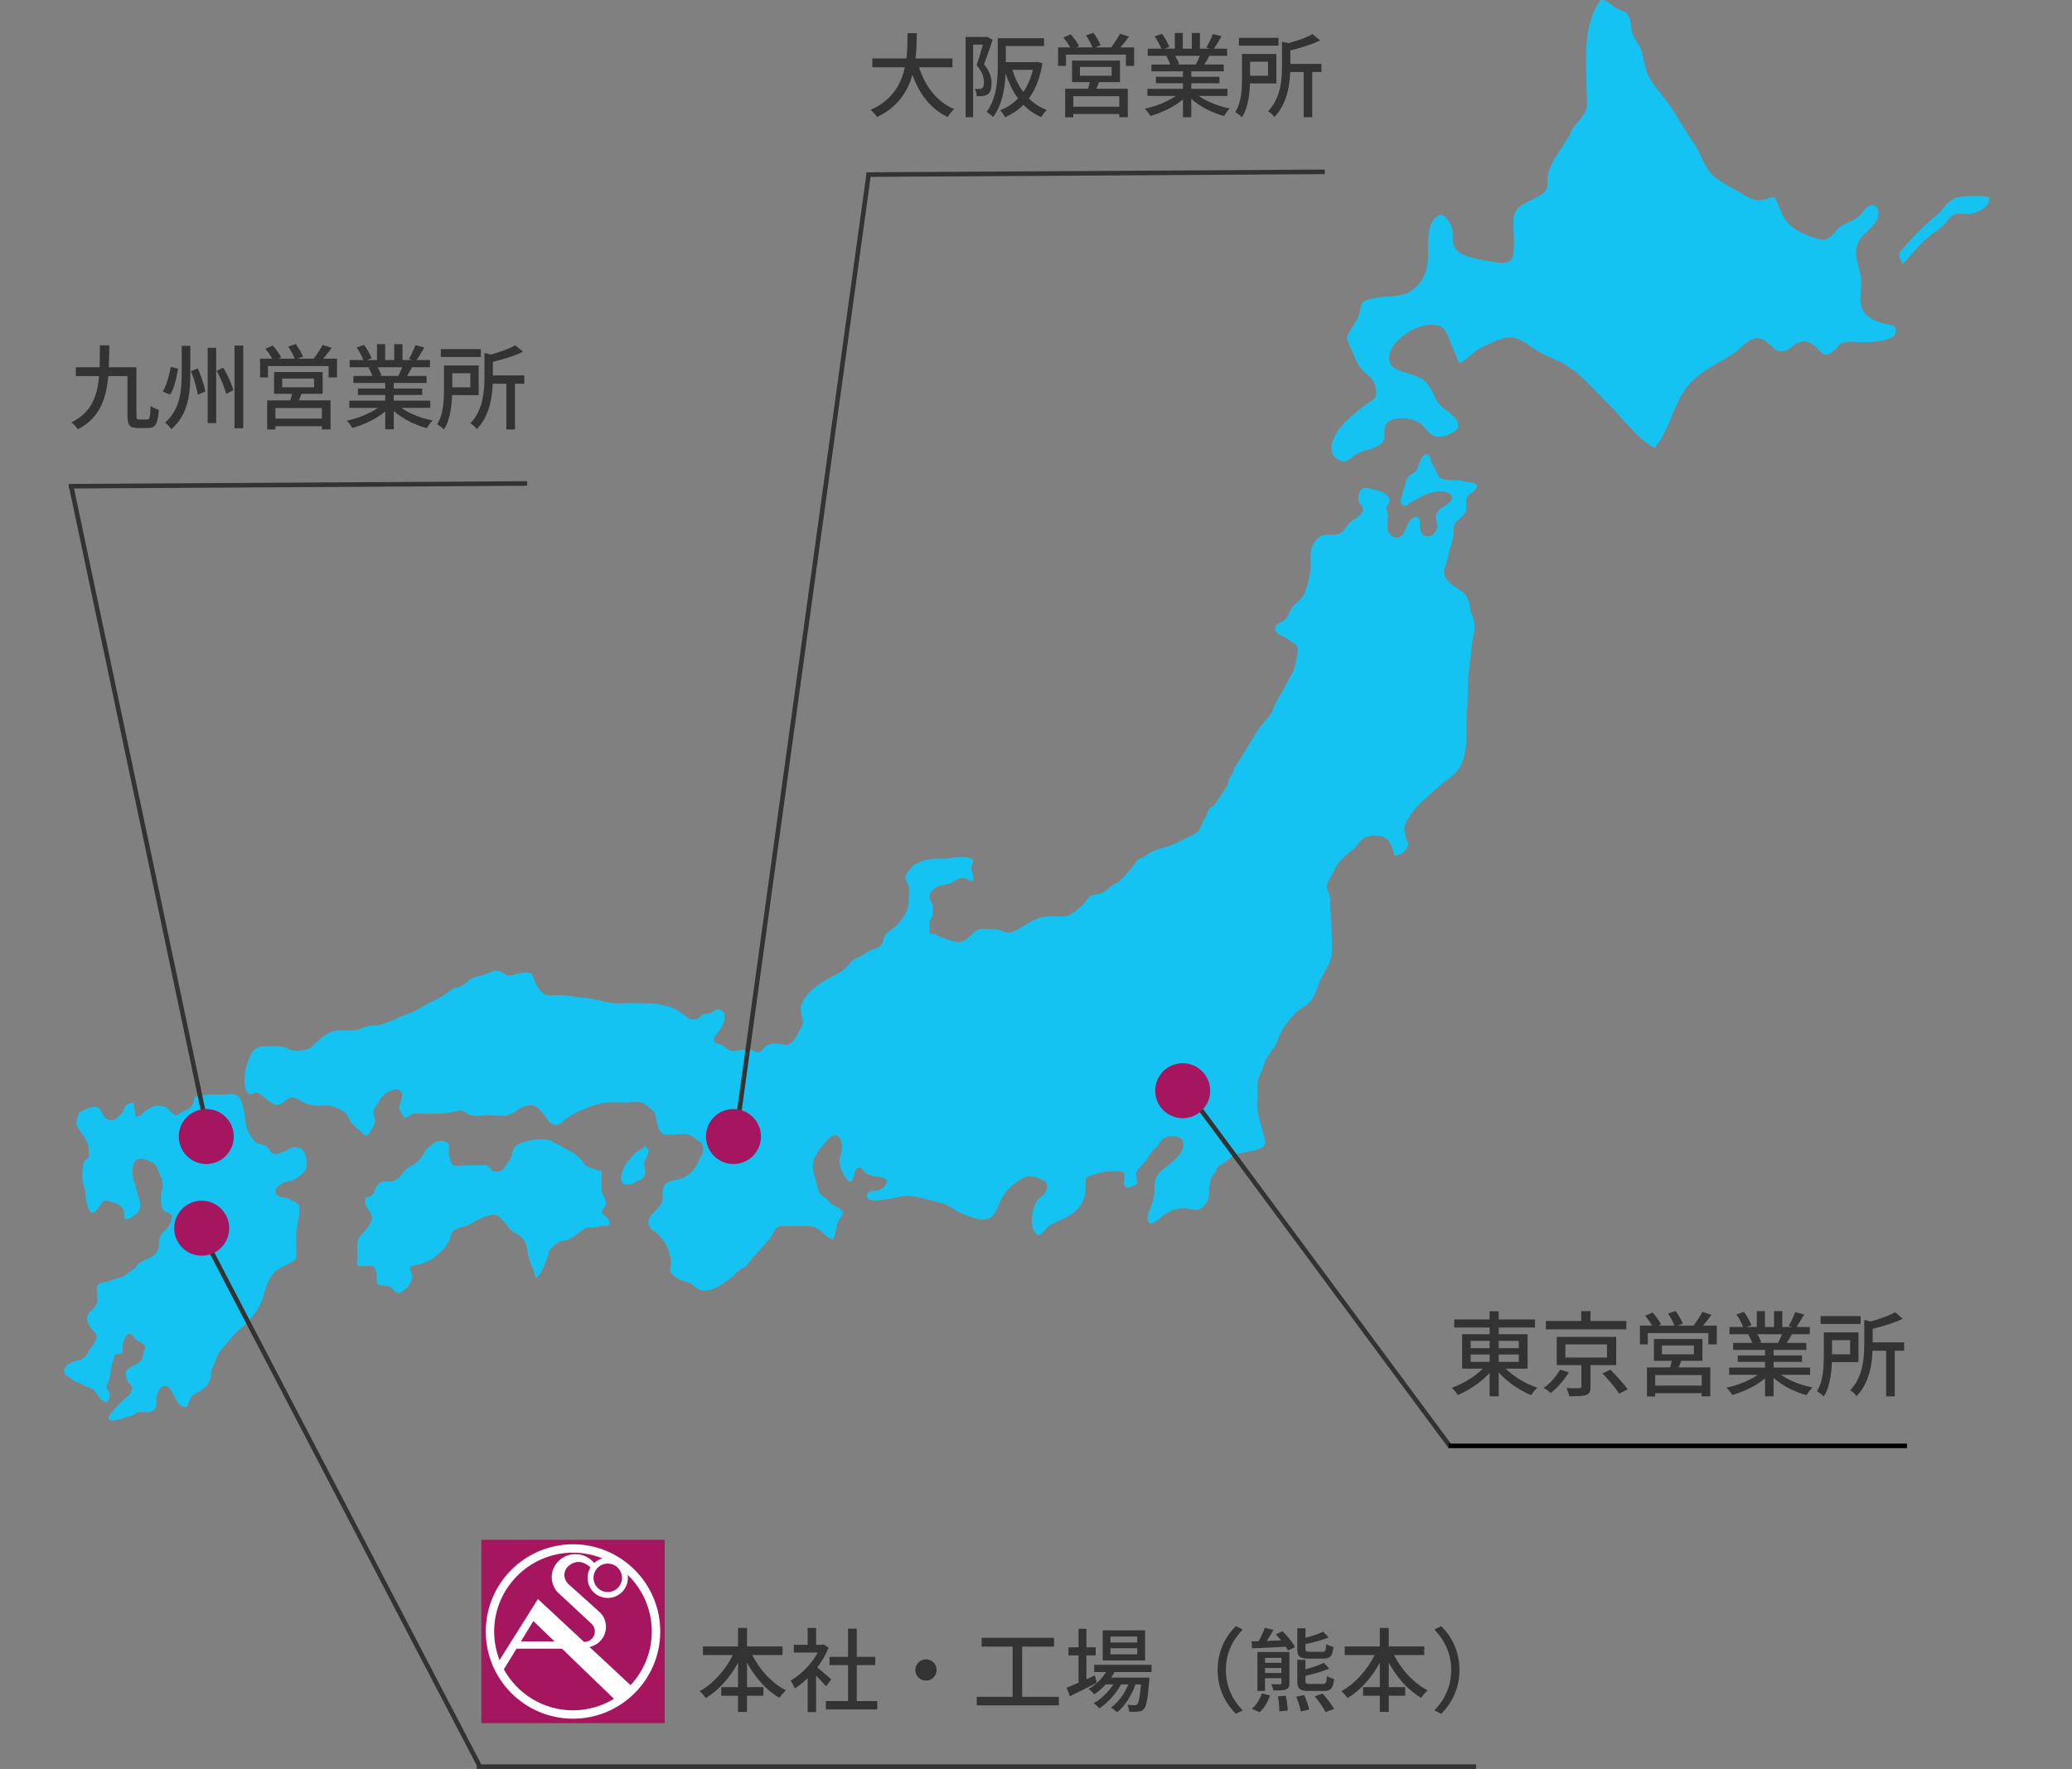 <svg width="452" height="386" viewBox="0 0 452 386" fill="none" xmlns="http://www.w3.org/2000/svg">
<rect x="0" y="0" width="452" height="386" fill="#808080" stroke="none"/>
<g clip-path="url(#clip0_8372_7248)">
<path d="M318.109 93.325C317.082 94.535 315.045 95.575 313.41 95.279C311.6 94.947 311.06 93.309 309.69 92.326C307.933 91.059 303.123 90.546 302.255 92.897C301.456 95.052 302.911 95.607 300.858 97.107C299.519 98.084 297.651 98.185 296.206 98.903C294.582 99.711 293.947 101.386 291.984 100.345C289.93 99.257 290.227 96.927 291.174 95.147C292.756 92.173 295.868 89.86 298.53 87.884C300.001 86.79 300.487 86.954 300.159 84.973C299.741 82.433 298.477 82.084 297.032 80.557C295.91 79.369 295.434 77.525 294.714 76.046C293.746 74.055 293.444 73.907 294.672 71.857C295.444 70.568 296.302 69.607 296.609 68.128C297.111 65.698 297.006 65.698 299.604 65.096C302.144 64.509 305.716 64.985 307.806 63.521C311.002 61.282 311.574 58.234 311.547 54.668C311.531 52.423 311.33 49.222 313.166 47.5C314.463 46.285 315.251 47.04 316.294 48.709C317.448 50.558 316.426 52.238 317.252 53.881C318.442 56.258 323.549 56.744 325.782 57.145C330.243 57.948 330.269 56.464 330.248 52.233C330.238 50.019 329.629 47.056 331.068 45.514C332.211 44.293 334.476 43.533 335.9 42.682C338.196 41.309 337.286 40.569 337.683 38.224C338.26 34.811 341.292 31.932 342.663 28.863C343.435 27.136 344.705 26.254 345.631 24.711C346.414 23.412 346.16 22.033 346.145 20.533C346.086 13.777 345.033 5.874 349.108 0.026C350.579 -0.19 351.537 1.247 352.659 1.849C353.744 2.43 354.606 2.271 355.331 3.645C355.892 4.712 355.691 6.297 356.172 7.496C356.675 8.742 357.749 9.894 358.114 11.183C358.734 13.365 358.776 15.478 360.12 17.511C361.649 19.825 363.56 21.822 365.052 24.204C366.534 26.565 367.91 28.995 369.518 31.256C370.968 33.285 371.688 36.333 373.45 38.071C375.223 39.819 378.588 41.361 380.742 42.714C383.208 44.262 384.536 43.665 387.103 42.967C388.595 45.889 388.78 48.334 391.918 50.204C393.368 51.065 396.829 52.708 398.517 52.138C399.686 51.742 400.459 50.093 401.528 49.407C402.946 48.493 404.258 48.297 405.539 47.151C406.402 46.38 407.402 44.304 408.868 44.864C409.937 45.27 409.921 46.75 409.614 47.595C408.677 50.199 405.523 50.976 404.994 54.177C404.565 56.749 405.941 58.894 406.015 61.387C406.068 63.173 405.486 65.502 406.137 67.193C407.174 69.892 410.804 70.711 413.196 71.065C415.286 74.794 407.434 74.673 405.952 74.662C404.962 74.657 403.682 74.435 402.719 74.62C400.851 74.974 401.369 75.518 399.977 76.595C397.623 78.418 397.554 76.801 395.924 75.544C394.739 74.63 394.072 74.097 392.183 74.826C391.024 75.269 390.463 76.395 389.177 76.617C387.24 76.955 386.753 75.571 385.43 74.615C382.165 72.258 380.541 75.602 377.959 77.272C375.075 79.141 372.074 80.452 369.465 82.855C365.115 86.865 364.719 93.235 360.956 97.709C356.908 95.702 354.05 91.244 350.838 88.143C347.229 84.662 344.621 81.017 340.043 78.846C338.366 78.048 336.514 77.287 334.937 76.315C332.942 75.085 331.524 73.495 328.936 73.658C327.216 73.764 325.3 74.884 323.734 75.544C321.718 76.4 320.231 78.37 318.363 79.274C317.511 77.382 316.749 75.623 316.024 73.732C315.087 71.297 314.368 70.816 311.759 70.89C308.854 70.975 304.006 73.975 303.197 76.971C301.911 81.719 307.965 80.79 310.642 83.019C312.251 84.361 312.563 86.067 313.611 87.725C314.77 89.553 317.447 90.303 318.098 92.395V93.33L318.109 93.325Z" fill="#14C3F2"/>
<path d="M422.391 47.024C424.408 45.387 424.736 43.448 427.514 42.983C429.292 42.687 432.255 42.613 433.996 43.052C434.171 45.149 431.361 46.544 429.599 46.713C428.429 46.824 427.498 46.332 426.334 46.781C425.148 47.241 424.974 48.223 424.132 49C422.682 50.342 421.016 51.229 419.571 52.698C418.02 54.272 416.618 56.004 415.089 57.557C414.412 56.839 414.285 56.026 414.427 55.038C414.427 55.038 418.179 50.431 422.386 47.014L422.391 47.024Z" fill="#14C3F2"/>
<path d="M319.552 129.61C318.229 128.237 315.107 127.286 315.006 124.914C314.969 124.069 315.546 123.128 315.705 122.267C315.906 121.19 316.117 120.244 316.493 119.182C316.763 118.422 316.901 117.577 317.07 116.8C317.266 115.881 316.853 115.03 317.409 114.222C318.081 113.24 319.298 112.738 319.748 111.581C320.097 110.678 319.621 109.653 319.922 108.765C320.256 107.772 321.626 107.392 322.06 106.505C322.647 105.305 320.626 105.29 319.896 105.115C318.954 104.888 318.266 104.756 317.26 104.756C316.313 104.756 315.525 104.756 314.63 104.455C313.99 104.238 314.043 104.381 313.72 103.721C313.472 103.214 313.207 102.749 312.985 102.226C312.789 101.756 312.445 101.344 312.254 100.895C312.08 100.483 312.122 99.817 311.783 99.468C310.815 98.491 310.064 99.933 309.73 100.71C309.233 101.867 309.45 102.516 308.344 103.208C307.28 103.869 306.82 104.207 306.571 105.469C306.418 106.235 306.095 106.959 305.915 107.725C305.756 108.401 305.201 109.6 305.841 110.128C306.444 110.63 306.994 110.192 307.46 109.833C307.963 109.442 308.492 109.262 309.058 108.95C310.027 108.412 310.535 107.968 311.635 107.72C312.508 107.524 313.567 107.096 314.472 107.181C315.117 107.239 316.445 107.55 316.705 108.242C317.107 109.31 315.345 110.245 314.63 110.72C313.826 111.253 313.376 111.602 313.233 112.627C313.091 113.646 313.805 114.465 313.44 115.442C313.053 116.483 312.297 117.048 311.212 117.017C310.18 116.99 309.873 115.876 309.725 114.893C309.624 114.249 310.016 113.102 309.069 112.828C308.058 112.537 307.132 114.175 306.83 114.909C306.476 115.786 306.269 116.615 305.37 117.165C304.518 117.682 303.317 116.985 302.888 116.15C302.481 115.363 302.729 114.106 302.729 113.229C302.729 112.859 302.761 112.474 302.74 112.104C302.708 111.629 302.375 111.169 302.422 110.72C302.475 110.239 303.079 109.848 303.116 109.283C303.153 108.75 302.946 108.427 302.571 108.063C301.809 107.323 300.729 107.101 299.745 106.853C299.02 106.668 298.157 106.251 297.374 106.557C296.432 106.927 296.173 108.406 296.39 109.304C296.665 110.44 297.824 110.472 297.131 111.776C296.496 112.97 295.607 113.034 294.644 113.852C293.77 114.592 293.363 115.754 292.384 116.33C291.521 116.837 290.542 116.642 289.579 116.657C288.336 116.679 287.748 117.112 286.944 118.041C286.32 118.76 285.965 119.906 285.891 120.841C285.817 121.76 285.891 122.732 285.902 123.657C285.917 124.777 285.616 125.944 285.378 127.027C285.177 127.941 284.854 128.749 284.505 129.61C284.023 130.799 282.785 131.395 282.017 132.42C281.414 133.223 281.049 134.322 280.435 135.061C279.848 135.769 278.636 135.838 278.234 136.778C277.694 138.03 279.467 138.69 280.303 139.06C280.88 139.319 281.165 139.71 281.679 140.032C282.208 140.365 282.637 140.344 282.943 140.967C283.351 141.786 282.933 143.144 282.748 143.978C282.557 144.866 282.409 145.938 281.965 146.751C280.774 148.928 279.631 151.057 278.377 153.212C277.879 154.073 277.673 155.024 277.128 155.853C276.398 156.968 275.413 157.818 274.667 158.917C273.196 161.088 271.953 163.322 270.603 165.515C270.069 166.386 269.37 167.258 269.058 168.188C268.846 168.816 268.703 168.975 268.338 169.508C267.989 170.015 268.053 170.48 267.846 171.056C267.534 171.922 266.772 172.841 266.264 173.618C265.856 174.236 265.475 174.896 265.031 175.488C264.65 175.995 264.205 176.064 263.787 176.476C263.375 176.883 263.38 177.601 263.11 178.097C262.883 178.52 262.576 178.848 262.39 179.302C261.866 180.591 261.665 181.505 260.311 182.117C258.109 183.105 256.088 184.431 253.733 184.996C252.759 185.229 251.574 185.683 250.685 186.132C250.256 186.349 249.997 186.755 249.574 186.951C248.764 187.326 248.415 187.263 247.849 188.071C247.177 189.022 246.346 190.02 245.573 190.892C245.224 191.282 244.811 191.631 244.441 192.006C243.774 192.682 243.261 192.82 242.493 193.3C241.53 193.903 241.144 194.674 239.959 194.991C239.366 195.149 238.773 195.17 238.191 195.397C237.435 195.693 237.281 196.111 236.81 196.734C235.942 197.885 234.82 198.678 233.63 199.46C232.577 200.146 231.555 199.967 230.322 199.972C228.92 199.972 227.671 199.898 226.348 200.411C225.078 200.907 223.835 201.721 222.671 202.428C221.745 202.988 220.755 203.612 219.633 203.448C219.077 203.369 218.575 203.089 218.04 202.93C217.337 202.724 216.659 202.766 215.934 202.766C214.982 202.766 213.754 202.539 212.944 203.089C211.86 203.828 210.955 205.196 209.621 205.508C208.499 205.772 207.594 205.291 206.552 204.948C205.938 204.747 205.303 204.589 204.737 204.293C204.557 204.198 204.366 203.934 204.187 203.871C203.911 203.775 203.636 203.897 203.382 203.828C202.636 203.633 202.758 203.506 202.779 202.766C202.795 202.296 202.747 201.826 202.768 201.356C202.795 200.659 203.208 200.49 203.425 199.882C203.61 199.38 203.477 198.731 203.488 198.208C203.499 197.574 203.43 197.347 203.133 196.813C202.879 196.354 202.763 196.248 202.763 195.683C202.752 194.595 203.874 193.654 204.869 193.306C205.938 192.925 206.97 193.11 207.88 192.439C208.658 191.864 209.891 191.314 210.849 191.763C211.24 191.948 211.637 192.434 212.066 192.239C212.516 192.038 212.262 190.95 212.172 190.58C212.071 190.173 211.897 189.904 211.886 189.471C211.87 188.963 212.463 188.06 212.235 187.675C211.78 186.893 209.785 186.993 209.081 187.009C208.018 187.03 207.102 187.368 206.007 187.363C203.98 187.347 202.276 187.326 200.466 188.192C199.837 188.493 199.45 188.573 199.011 189.09C198.651 189.508 198.143 190.073 197.836 190.527C196.969 191.811 198.085 192.376 198.249 193.58C198.392 194.61 198.207 195.767 198.228 196.818C198.249 198.276 197.498 199.465 196.672 200.669C196.212 201.345 195.614 201.995 194.963 202.497C194.418 202.92 193.693 203.231 193.275 203.812C192.571 204.8 192.756 206.089 191.571 206.723C191.074 206.992 190.481 207.045 189.973 207.304C189.301 207.642 188.549 208.149 187.93 208.561C187.486 208.862 187.253 208.905 186.787 209.084C185.962 209.406 185.66 209.998 185.067 210.653C183.131 212.787 180.226 213.421 178.077 215.196C176.426 216.564 174.442 218.413 174.701 220.7C174.812 221.667 175.331 222.544 175.05 223.563C174.923 224.028 174.5 224.625 174.288 225.074C174.018 225.65 173.664 226.226 173.315 226.759C172.632 227.789 171.854 228.217 170.595 227.895C169.467 227.61 168.012 227.557 166.996 228.297C166.594 228.587 166.361 229.121 165.959 229.406C165.261 229.897 164.975 229.501 164.239 229.232C162.916 228.746 161.652 229.163 160.313 229.348C159.006 229.527 158.355 228.534 157.275 227.958C156.878 227.747 156.085 227.678 155.82 227.293C155.407 226.691 156.085 225.993 156.397 225.602C157.307 224.472 159.027 221.72 157.54 220.6C156.439 219.765 155.831 220.642 154.862 221.134C154.349 221.398 153.825 221.17 153.317 221.377C152.746 221.609 152.597 222.222 151.925 222.364C150.878 222.586 150.237 222.338 149.486 221.683C148.258 220.616 146.882 219.876 145.321 219.47C142.765 218.809 140.326 218.873 137.691 218.873C136.362 218.873 134.928 219.031 133.611 218.888C132.065 218.725 130.467 218.186 128.938 217.901C127.832 217.695 126.7 217.737 125.594 217.547C124.429 217.346 123.313 217.114 122.117 217.119C121.186 217.124 119.572 217.42 118.773 216.929C117.571 216.194 116.915 214.874 116.502 213.601C116.106 212.375 115.682 212.148 114.412 212.211C113.296 212.27 112.243 212.74 111.179 212.866C110.433 212.956 110.2 212.502 109.602 212.201C108.935 211.863 108.21 211.72 107.496 211.926C106.782 212.127 106.131 212.544 105.411 212.761C104.749 212.956 104.014 213.051 103.368 213.3C102.236 213.733 101.405 214.921 100.294 215.312C99.781 215.492 99.384 215.413 98.886 215.698C98.018 216.194 97.299 216.923 96.41 217.415C94.949 218.223 93.452 218.825 92.055 219.75C90.917 220.505 89.816 220.917 88.562 221.392C87.149 221.926 85.884 222.644 84.424 223.072C83.815 223.252 83.212 223.558 82.598 223.701C82.011 223.838 81.439 223.696 80.857 223.785C79.513 224.002 78.37 224.8 76.973 224.826C76.105 224.842 75.227 224.826 74.359 224.821C71.835 224.8 69.967 226.405 68.289 228.159C67.422 229.068 66.368 229.136 65.151 229.305C63.94 229.474 62.543 228.645 61.373 228.397C60.341 228.175 59.188 228.333 58.135 228.312C56.505 228.286 55.388 228.687 54.653 230.235C53.721 232.2 53.107 234.725 53.383 236.902C53.478 237.652 53.864 238.793 54.706 238.761C55.24 238.74 55.584 238.333 56.203 238.476C56.854 238.624 57.166 239.12 57.674 239.516C58.447 240.124 59.659 241.159 60.648 241.048C62.05 240.89 62.701 239.152 64.268 239.527C64.972 239.696 65.516 240.293 66.183 240.583C66.845 240.874 67.607 241.064 68.321 241.196C69.554 241.423 70.845 241.059 72.062 241.339C73.084 241.571 74.534 242.115 75.29 242.818C75.82 243.309 76.031 243.985 76.396 244.598C76.915 245.47 77.523 245.961 78.296 246.558C79.391 247.398 79.725 248.629 80.746 246.991C81.09 246.442 81.566 245.729 81.746 245.105C81.953 244.371 81.662 243.97 81.519 243.293C81.26 242.068 82.223 241.091 82.805 240.066C83.461 238.914 85.096 237.673 86.541 237.742C88.25 237.826 87.652 239.701 87.308 240.779C87.102 241.418 86.943 241.64 87.239 242.3C87.467 242.813 87.943 243.695 88.44 243.98C89.001 243.763 89.366 243.251 89.938 243.066C90.509 242.887 91.213 243.013 91.795 243.019C92.96 243.024 94.129 243.008 95.293 243.019C96.6 243.029 97.87 242.829 99.156 242.586C99.812 242.459 100.14 242.2 100.818 242.374C101.442 242.533 101.908 243.114 102.538 243.299C103.723 243.642 105.284 243.367 106.517 243.367C107.75 243.367 109.105 243.536 110.338 243.41C111.846 243.256 112.766 242.01 114.132 241.524C116.069 240.832 116.979 241.138 118.265 242.755C118.905 243.557 119.709 244.984 120.715 245.412C121.874 245.903 122.773 244.64 123.599 244.059C125.848 242.475 128.271 241.55 130.896 240.826C132.568 240.367 134.473 240.573 136.23 240.573C137.362 240.573 138.654 240.372 139.76 240.546C140.437 240.657 140.564 240.842 141.061 241.265C141.596 241.714 142.469 242.168 142.765 242.813C143.31 244.012 143.168 245.443 143.85 246.627C144.501 247.752 145.046 247.583 146.21 247.577C147.396 247.577 148.951 247.303 150.1 247.546C150.803 247.694 151.174 248.116 151.756 248.544C152.497 249.093 153.222 249.236 153.365 250.187C153.566 251.539 152.936 252.279 152.365 253.451C151.745 254.725 150.92 255.945 149.666 256.705C148.528 257.397 147.253 257.403 146.046 257.799C144.549 258.295 144.522 259.679 144.58 261.032C144.649 262.77 143.628 263.467 142.543 264.629C141.691 265.538 140.971 266.599 141.723 267.799C142.114 268.427 142.797 268.702 143.342 269.161C143.998 269.711 144.565 270.482 145.03 271.201C145.813 272.405 146.475 274.312 146.343 275.759C146.279 276.457 145.972 276.942 146.284 277.619C146.48 278.041 147.184 278.564 147.533 278.823C148.539 279.557 149.862 279.547 150.825 280.196C151.513 280.661 151.862 281.163 152.719 281.448C154.016 281.876 155.211 281.48 156.413 280.846C157.667 280.181 159.143 279.188 160.18 278.226C160.773 277.671 161.186 277.149 161.847 276.71C162.287 276.694 162.641 276.504 162.911 276.145C163.213 275.701 163.535 275.273 163.885 274.867C165.456 272.727 167.753 271.068 168.864 268.665C169.504 267.286 170.457 267.529 171.843 267.534C172.955 267.534 174.066 267.534 175.177 267.534C176.352 267.534 177.469 267.519 178.5 268.2C179.559 268.897 180.384 270.207 181.702 270.519C182.437 269.066 182.273 267.455 183.157 266.05C183.681 265.215 184.284 264.772 183.385 263.937C182.702 263.303 181.866 263.118 181.152 262.59C180.866 262.194 180.548 261.824 180.189 261.491C179.744 261.196 179.315 260.889 178.897 260.562C178.49 259.97 178.358 258.966 178.162 258.269C177.712 256.674 176.998 255.105 177.447 253.43C177.945 251.582 179.109 250.356 180.347 248.972C180.728 248.544 181.586 247.667 182.205 247.688C183.141 247.725 183.48 248.84 183.633 249.574C183.951 251.101 182.94 252.353 183.147 253.869C183.337 255.274 184.237 256.954 185.274 257.905C186.644 257.894 185.935 254.983 187.38 254.777C188.094 254.677 188.02 255.189 188.47 255.654C188.92 256.119 189.872 256.457 190.497 256.616C191.656 256.911 194.423 256.674 193.122 258.639C192.688 259.294 192.068 259.643 191.312 259.785C190.634 259.912 189.412 259.711 189.132 260.62C188.311 263.287 196.064 261.079 197.186 260.974C199.181 260.784 201.176 261.481 203.107 261.951C204.753 262.352 206.113 262.558 207.536 263.525C208.743 264.349 210.108 265.02 211.516 265.448C213.024 265.907 215.024 266.726 216.315 265.49C217.686 264.18 217.95 262.247 218.993 260.725C220.094 259.114 221.586 257.873 223.332 257.012C224.639 256.367 225.92 256.822 227.174 257.366C229.539 258.385 228.211 260.451 226.703 261.528C225.131 262.654 224.068 268.617 226.629 269.568C227.417 269.135 227.931 268.285 228.608 267.704C229.465 266.964 230.37 266.684 231.407 266.23C232.894 265.58 234.275 264.777 235.339 263.525C236.26 262.442 236.773 260.836 236.831 259.394C236.852 258.877 236.8 258.354 236.81 257.831C236.821 256.985 236.953 256.875 237.747 256.605C239.001 256.177 240.477 255.665 241.8 255.644C242.568 255.628 244.679 255.258 245.176 255.961C245.663 256.647 244.541 258.85 245.922 259.12C246.235 259.178 246.769 258.914 247.065 258.808C247.88 258.523 248.124 258.554 248.06 257.593C248.002 256.7 247.547 256.336 248.034 255.469C248.351 254.915 248.828 254.529 249.267 254.08C249.717 253.615 250.087 253.061 250.463 252.532C250.823 252.031 251.14 251.444 251.542 250.99C251.86 250.625 252.352 250.345 252.632 249.944C253.072 249.31 253.082 248.924 253.807 248.449C254.368 248.079 254.776 247.958 255.442 247.926C257.236 247.842 258.718 248.629 257.993 250.657C257.369 252.416 255.67 253.578 254.278 254.703C252.744 255.95 251.886 256.753 251.886 258.829C251.886 260.197 251.743 261.343 251.325 262.654C251.003 263.673 249.976 265.374 250.447 266.52C251.055 268.015 253.405 265.422 254.209 264.899C255.68 263.942 256.988 263.557 258.718 263.673C260.078 263.763 261.009 264.471 262.237 263.515C264.211 261.977 263.496 260.44 263.893 258.327C263.994 257.794 264.137 257.118 264.391 256.674C264.586 256.33 264.936 256.066 265.142 255.728C265.317 255.438 265.38 255.042 265.597 254.772C266.005 254.265 266.777 253.911 267.338 253.531C267.926 253.135 268.455 252.522 269.063 252.2C270.476 251.455 272.344 251.418 273.858 250.958C274.397 250.794 275.276 250.514 275.683 250.076C276.324 249.384 275.921 248.798 275.726 247.958C275.36 246.378 274.863 244.836 274.482 243.262C274.059 241.481 274.339 239.379 274.313 237.536C274.297 236.183 274.54 235.021 275.154 233.864C275.456 233.299 275.583 232.628 275.794 232.021C276.144 231.017 276.81 230.161 277.398 229.279C277.747 228.751 278.186 228.328 278.451 227.752C278.752 227.092 278.906 226.347 279.218 225.682C279.954 224.108 281.144 222.634 282.298 221.329C283.287 220.204 284.748 219.691 285.732 218.619C287.055 217.177 287.42 215.006 288.288 213.305C289.05 211.81 290.061 210.489 290.431 208.804C290.828 206.971 290.458 204.568 290.458 202.656C290.458 200.923 290.378 199.433 290.135 197.738C290.045 197.093 290.209 196.422 290.135 195.778C290.029 194.864 289.278 194.077 289.452 193.126C289.595 192.355 290.183 191.599 290.532 190.918C291.109 189.793 291.511 188.784 292.352 187.844C293.649 186.396 295.368 185.424 296.48 183.892C297.655 182.281 299.39 182.107 301.237 182.492C302.528 182.762 302.983 183.523 303.56 184.653C303.878 185.276 303.888 186.111 304.259 186.66C305.296 186.898 307.037 185.398 307.18 184.415C307.248 183.924 306.904 183.427 306.762 183.005C306.587 182.482 306.502 181.885 306.402 181.336C306.105 179.798 307.502 178.145 308.37 176.909C309.206 175.715 310.318 174.833 311.371 173.866C312.466 172.857 313.599 171.875 314.736 170.919C315.975 169.878 317.229 169.234 318.165 167.844C320.086 165.002 319.922 161.13 319.922 157.866C319.922 154.828 320.293 151.87 320.277 148.838C320.261 146.382 320.843 144.02 320.975 141.617C321.102 139.388 322.118 137.301 321.42 135.035C321.113 134.037 320.658 133.234 320.626 132.183C320.594 131.2 319.573 129.615 319.573 129.615L319.552 129.61Z" fill="#14C3F2"/>
<path d="M140.706 250.034C139.96 250.953 138.885 251.095 138.171 252.036C137.462 252.976 136.742 253.414 136.224 254.508C135.472 256.093 134.552 258.866 137.372 258.449C138.097 258.343 138.346 258.058 138.965 257.714C139.208 257.577 139.69 257.471 139.912 257.323C140.902 256.663 140.817 255.612 140.616 254.571C140.489 253.911 140.415 253.921 140.685 253.266C140.939 252.648 141.256 252.051 141.5 251.412C141.69 250.9 140.706 250.028 140.706 250.028V250.034Z" fill="#14C3F2"/>
<path d="M131.239 255.633C130.191 255.189 129.064 255.015 128.075 254.492C127.461 254.17 127.471 254.107 127.127 253.531C126.81 253.003 126.429 252.723 125.958 252.3C124.608 251.074 122.788 250.404 121.211 249.479C120.031 248.787 119.613 248.629 118.28 248.634C117.031 248.634 116.073 248.676 114.903 249.03C113.723 249.384 112.924 249.458 112.157 250.551C111.813 251.043 111.76 251.582 111.612 252.141C111.416 252.881 111.051 253.288 110.628 253.901C109.929 254.909 109.363 255.876 107.95 255.665C107.093 255.538 107.331 255.269 106.691 254.651C106.199 254.18 105.971 254.223 105.288 254.244C104.241 254.27 103.182 254.244 102.134 254.244C101.388 254.244 99.626 254.582 98.959 254.286C98.377 254.027 97.965 252.416 97.917 251.809C97.838 250.784 98.388 249.521 97.24 249.152C96.245 248.829 95.398 248.877 94.61 249.5C94.133 249.875 93.461 250.256 93.08 250.731C92.594 251.339 92.361 252.078 91.794 252.675C91.361 253.129 90.911 253.663 90.408 254.033C89.837 254.45 89.154 254.561 88.63 255.094C87.614 256.13 87.005 257.551 85.391 257.762C84.307 257.905 83.423 257.545 82.502 258.401C81.92 258.94 81.872 259.727 81.486 260.366C81.068 261.058 80.486 261.127 79.75 261.275C79.597 261.93 79.586 262.807 79.899 263.361C80.258 264.006 80.952 264.502 81.094 265.284C81.386 266.938 79.57 268.522 78.65 269.61C77.618 270.825 77.957 272.511 77.957 274.016C77.957 274.497 77.782 275.49 77.957 275.912C78.226 276.562 79.375 276.287 80.041 276.277C81.005 276.261 81.523 276.097 81.915 277.048C82.195 277.724 82.19 278.363 82.163 279.077C82.132 280.107 82.206 280.429 83.359 280.487C83.968 280.519 84.582 280.572 85.143 280.852C85.82 281.19 86.217 282.273 86.979 282.188C87.545 282.125 88.942 280.883 89.223 280.466C89.514 280.027 89.837 279.267 89.905 278.723C90.016 277.899 89.191 277.18 89.567 276.324C91.234 276.055 92.726 275.569 94.176 274.793C94.975 274.365 95.446 273.657 96.192 273.097C96.626 272.775 96.922 272.447 97.171 271.977C97.457 271.449 97.568 271.37 97.864 270.952C98.282 270.371 98.266 269.494 98.626 268.903C98.986 268.316 99.87 268.047 100.563 267.82C100.944 267.698 101.341 267.645 101.711 267.524C102.336 267.318 102.505 267.138 103.103 266.806C103.823 266.409 104.743 265.855 105.511 265.58C106.098 265.369 107.125 265.02 107.76 265.041C108.432 265.068 109.014 265.649 109.511 266.098C110.263 266.774 110.686 267.704 111.427 268.396C112.136 269.061 113.004 269.267 113.707 269.938C115.179 271.343 114.835 272.785 115.385 274.518C115.623 275.263 115.824 275.934 116.179 276.636C116.549 277.37 116.57 278.11 116.941 278.902C118.137 278.047 118.724 276.129 119.259 274.851C119.481 274.312 119.491 273.641 119.74 273.118C120.015 272.537 120.931 271.75 121.433 271.348C122 270.905 122.492 270.72 123.18 270.662C124.175 270.577 124.492 270.223 125.291 269.69C126.021 269.204 126.699 268.691 127.403 268.19C127.963 267.783 128.456 267.851 129.128 267.862C129.943 267.878 130.488 267.651 131.25 267.498C131.837 267.376 132.636 267.883 132.879 267.112C133.419 265.416 130.154 265.247 131.779 263.488C132.964 262.205 131.297 261.127 131.25 259.643C131.228 258.945 131.218 258.222 131.25 257.524C131.276 256.922 131.25 255.612 131.25 255.612L131.239 255.633Z" fill="#14C3F2"/>
<path d="M17.265 242.681C18.519 242.327 19.89 241.128 21.282 241.645C22.313 242.031 22.361 243.896 23.578 244.376C24.859 244.884 25.965 243.647 26.684 242.755C27.113 242.226 27.028 241.519 27.595 241.117C27.896 240.901 28.775 240.6 29.14 240.589C29.42 241.598 29.362 242.681 29.579 243.695C30.494 243.758 31.251 242.697 31.981 242.248C32.955 241.645 33.474 241.244 34.617 241.27C35.813 241.302 36.257 241.608 37.067 242.401C37.347 242.676 37.876 243.32 38.321 243.336C38.813 243.357 39.125 242.908 39.538 242.707C40.305 242.332 41.459 241.952 41.951 241.144C42.528 240.187 41.755 239.369 43.311 239.157C44.242 239.031 45.063 238.819 46.026 238.825C46.962 238.83 47.894 238.825 48.83 238.825C49.529 238.825 50.825 238.571 51.471 238.877C52.497 239.363 52.714 240.467 52.995 241.418C53.498 243.125 53.349 245.047 54.032 246.685C54.36 247.472 54.985 248.555 55.657 249.12C56.413 249.754 57.646 249.664 58.324 250.356C59.054 251.101 59.038 251.988 60.414 251.798C61.388 251.661 62.33 251.027 63.208 250.631C64.002 250.272 64.917 250.177 65.658 250.684C66.737 251.418 66.611 252.332 66.891 253.383C67.441 255.433 65.002 257.239 63.197 257.757C62.673 257.905 62.388 257.73 61.806 258.063C61.372 258.312 60.917 258.597 60.557 258.945C59.71 259.769 59.948 260.768 61.112 261.18C61.477 261.307 61.853 261.18 62.229 261.291C62.647 261.407 63.15 261.74 63.541 261.925C63.98 262.125 64.663 262.353 64.996 262.717C65.404 263.161 65.314 263.578 65.309 264.18C65.282 266.151 64.6 267.852 64.605 269.827C64.605 270.535 64.605 271.238 64.605 271.946C64.605 272.653 64.848 273.9 64.568 274.539C64.208 275.363 62.504 275.955 61.726 276.377C60.546 277.011 59.7 277.55 58.98 278.733C57.884 280.54 57.646 282.928 56.673 284.829C56.075 286.002 55.376 286.789 54.614 287.846C53.783 288.992 52.63 289.658 51.635 290.645C50.757 291.522 50.005 292.505 49.179 293.424C48.396 294.301 47.46 295.368 47.153 296.514C46.909 297.439 46.338 298.21 46.089 299.118C45.952 299.62 46.105 300.127 45.994 300.619C45.872 301.147 45.465 301.781 45.158 302.203C44.475 303.138 43.3 303.682 42.332 304.279C41.226 304.966 41.327 306.033 40.708 307.068C38.485 307.09 38.157 304.364 37.051 303.043C35.474 301.168 34.082 303.846 34.098 305.336C34.109 306.091 34.246 306.82 33.77 307.444C33.087 308.342 32.124 308.151 31.113 308.136C30.78 308.136 30.383 308.056 30.066 308.151C29.653 308.273 29.394 308.664 28.986 308.806C28.15 309.097 27.266 309.377 26.404 309.62C25.827 309.784 24.499 310.222 23.901 309.831C23.107 309.314 24.732 307.755 25.166 307.274C25.674 306.715 26.219 306.266 26.721 305.679C27.526 304.755 28.298 304.749 28.685 303.434C29.034 302.246 28.6 302.483 27.997 301.638C27.483 300.914 27.15 299.478 27.843 298.738C28.102 298.458 28.864 298.194 29.214 297.967C29.558 297.745 29.923 297.544 30.246 297.296C31.235 296.525 31.103 296.049 31.325 295.003C31.426 294.544 31.802 294.285 31.611 293.778C31.405 293.234 30.553 292.859 30.098 292.584C29.574 292.267 29.473 292.146 29.119 291.681C28.753 291.2 28.558 290.857 27.965 291.137C27.155 291.522 26.743 293.144 26.737 293.952C26.737 294.264 26.88 294.834 26.695 295.109C26.404 295.537 25.462 295.505 25.028 295.584C24.795 296.509 24.441 297.491 24.271 298.411C24.081 299.472 24.007 300.597 23.578 301.628C23.372 302.119 23.144 302.335 23.287 302.885C23.388 303.281 23.758 303.603 23.864 304.01C23.991 304.506 23.912 305.315 23.504 305.711C22.959 306.244 22.715 305.838 22.171 305.42C21.356 304.797 20.975 303.667 20.218 303.07C19.831 302.769 19.207 302.816 18.747 302.547C18.122 302.182 17.895 301.929 17.186 301.749C16.561 301.591 16.18 301.342 15.693 300.962C15.275 300.629 14.344 300.191 14.138 299.726C13.582 298.458 14.73 297.745 15.693 297.259C16.657 296.773 17.482 297.016 18.318 296.229C18.821 295.759 19.08 295.426 19.361 294.824C19.646 294.211 20.075 293.794 20.414 293.223C20.673 292.79 21.234 291.945 21.086 291.395C20.98 291.005 20.313 290.45 20.054 290.101C19.519 289.378 18.72 288.062 19.048 287.117C19.419 286.06 20.863 285.421 21.133 284.328C21.345 283.467 21.096 282.241 21.107 281.348C21.117 280.149 21.758 279.991 22.88 279.769C23.874 279.573 24.8 279.167 25.811 278.902C26.875 278.623 27.436 278.2 28.293 277.54C28.838 277.117 29.288 276.943 29.716 276.356C30.14 275.781 30.383 275.601 31.002 275.236C31.807 274.766 33.516 274.228 34.008 273.504C34.707 272.474 34.659 271.65 34.765 270.514C34.902 269.067 36.141 268.649 36.834 267.514C37.093 267.091 37.305 266.452 37.432 265.976C37.654 265.147 37.554 265.073 36.76 264.709C35.643 264.196 35.194 263.816 35.125 262.479C35.098 261.983 35.119 261.465 35.125 260.963C35.141 260.213 35.453 259.585 35.511 258.856C35.606 257.657 34.754 256.114 34.347 254.989C33.87 253.695 32.712 253.357 31.457 252.976C28.399 252.057 28.589 256.442 29.351 258.216C29.791 259.231 29.817 260.197 30.23 261.217C30.643 262.242 30.838 263.393 30.166 264.365C29.822 264.867 28.071 266.388 27.399 266.003C26.901 265.718 27.134 264.777 27.055 264.365C26.928 263.71 26.372 263.208 25.843 262.823C25.314 262.432 24.896 262.384 24.266 262.279C23.504 262.152 23.329 261.634 22.657 262.078C21.805 262.643 20.609 265.791 19.556 264.186C18.831 263.076 18.715 261.581 18.667 260.314C18.641 259.558 18.323 258.961 18.117 258.243C17.911 257.54 17.958 256.901 17.958 256.172C17.958 255.258 18.022 253.806 18.54 253.182C18.683 253.013 19.075 252.966 19.218 252.76C19.514 252.337 19.339 252.015 19.361 251.582C19.392 250.985 19.355 250.42 19.197 249.838C18.757 248.243 17.493 247.044 16.741 245.628C16.387 244.963 17.255 242.665 17.255 242.665L17.265 242.681Z" fill="#14C3F2"/>
</g>
<line x1="289.003" y1="37.5" x2="189.005" y2="38.1" stroke="#333333"/>
<path d="M278.9 8.26V9.96H270.26V8.26H278.9ZM276.62 13.46H272.7V16.52H276.62V13.46ZM278.44 18.2H272.68C272.6 20.62 272.24 23.58 270.92 25.6C270.64 25.28 269.86 24.68 269.48 24.46C270.82 22.34 270.94 19.28 270.94 17V11.78H278.44V18.2ZM288.26 13.94V15.72H286.26V25.58H284.4V15.72H281.46C281.34 18.8 280.68 22.76 278 25.54C277.74 25.14 277.08 24.5 276.62 24.28C279.38 21.4 279.66 17.48 279.66 14.46V9.08L281.08 9.42C283.06 8.88 285.1 8.16 286.34 7.44L287.98 8.82C286.18 9.72 283.74 10.44 281.48 11V13.94H288.26Z" fill="#333333"/>
<path d="M261.738 12.18H256.358C256.718 12.76 257.078 13.48 257.218 13.96L256.638 14.08H260.858C261.158 13.54 261.478 12.82 261.738 12.18ZM267.758 20.94H261.498C263.258 22.18 265.838 23.2 268.278 23.66C267.858 24.06 267.318 24.82 267.038 25.32C264.438 24.62 261.758 23.28 259.878 21.56V25.58H258.058V21.7C256.158 23.3 253.458 24.6 250.958 25.3C250.678 24.82 250.158 24.12 249.738 23.72C252.118 23.22 254.718 22.18 256.478 20.94H250.298V19.38H258.058V18.16H252.158V16.76H258.058V15.56H251.178V14.08H255.278C255.098 13.52 254.758 12.8 254.438 12.26L254.918 12.18H250.378V10.62H253.338C253.038 9.84 252.438 8.74 251.878 7.92L253.498 7.38C254.118 8.24 254.818 9.46 255.098 10.24L254.078 10.62H256.278V7.2H258.018V10.62H259.998V7.2H261.758V10.62H263.918L263.158 10.38C263.638 9.58 264.258 8.32 264.558 7.42L266.478 7.9C265.938 8.88 265.338 9.88 264.818 10.62H267.698V12.18H263.838C263.458 12.86 263.058 13.52 262.718 14.08H266.958V15.56H259.878V16.76H266.018V18.16H259.878V19.38H267.758V20.94Z" fill="#333333"/>
<path d="M244.16 23.28V20.98H234.14V23.28H244.16ZM235.58 14.6V16.52H242.5V14.6H235.58ZM244.32 17.92H239.76C239.56 18.42 239.36 18.92 239.18 19.36H246.02V25.58H244.16V24.88H234.14V25.6H232.36V19.36H237.36C237.5 18.9 237.62 18.38 237.74 17.92H233.86V13.22H244.32V17.92ZM244.42 10.34H247.4V14.38H245.62V11.92H232.54V14.38H230.82V10.34H233.46C233.1 9.66 232.5 8.82 231.96 8.18L233.58 7.5C234.26 8.26 235.06 9.32 235.4 10.06L234.78 10.34H238.32C238.04 9.58 237.44 8.52 236.9 7.72L238.52 7.16C239.14 7.98 239.82 9.14 240.08 9.88L238.9 10.34H242.4C243.06 9.5 243.86 8.26 244.32 7.36L246.3 7.98C245.68 8.8 245.02 9.64 244.42 10.34Z" fill="#333333"/>
<path d="M215.321 8L216.541 8.7C215.981 10.38 215.281 12.46 214.641 14.02C216.001 15.6 216.301 16.98 216.301 18.18C216.301 19.32 216.061 20.16 215.481 20.56C215.181 20.76 214.801 20.9 214.401 20.96C214.021 21 213.541 21 213.081 20.98C213.061 20.52 212.921 19.82 212.641 19.38C213.061 19.42 213.401 19.42 213.661 19.4C213.901 19.4 214.101 19.34 214.281 19.22C214.561 19.02 214.641 18.54 214.641 17.96C214.641 16.96 214.321 15.66 213.021 14.22C213.521 12.88 214.041 11.1 214.421 9.74H212.281V25.58H210.641V8.06H215.041L215.321 8ZM225.321 15.24H220.841C221.401 17.04 222.181 18.68 223.221 20.08C224.161 18.74 224.861 17.12 225.321 15.24ZM226.261 13.5L227.401 13.82C226.881 17.06 225.861 19.56 224.441 21.48C225.541 22.56 226.841 23.42 228.361 24C227.981 24.36 227.401 25.08 227.161 25.56C225.641 24.9 224.361 24 223.261 22.88C222.101 24.04 220.761 24.92 219.261 25.58C219.041 25.14 218.541 24.42 218.181 24.06C219.641 23.5 220.961 22.64 222.081 21.48C220.921 19.92 220.041 18.06 219.381 15.96C219.241 19.12 218.641 22.94 216.621 25.54C216.361 25.22 215.601 24.62 215.221 24.42C217.481 21.44 217.661 17.2 217.661 14.08V8.34H227.761V10.04H219.421V13.56H225.921L226.261 13.5Z" fill="#333333"/>
<path d="M207.778 14.68H200.478C201.838 18.84 204.358 22.22 208.138 23.8C207.678 24.2 207.058 24.98 206.758 25.54C203.018 23.8 200.598 20.56 199.038 16.32C198.018 19.94 195.858 23.4 191.318 25.54C191.018 25.04 190.418 24.38 189.898 23.98C194.658 21.9 196.598 18.3 197.398 14.68H190.298V12.76H197.738C197.978 10.76 197.958 8.84 197.978 7.24H199.998C199.978 8.86 199.958 10.78 199.718 12.76H207.778V14.68Z" fill="#333333"/>
<line x1="189.495" y1="38.068" x2="160.495" y2="248.068" stroke="#333333"/>
<circle cx="160" cy="248" r="6" fill="#A5165F"/>
<line x1="259.402" y1="238.703" x2="316.402" y2="315.703" stroke="#333333"/>
<line x1="316" y1="315.5" x2="416" y2="315.5" stroke="black"/>
<circle cx="258" cy="238" r="6" fill="#A5165F"/>
<path d="M397.159 287.18H405.899V288.9H397.159V287.18ZM407.399 292.92H415.379V294.74H407.399V292.92ZM411.459 294.14H413.339V304.7H411.459V294.14ZM406.679 288.02L408.979 288.58C408.966 288.74 408.813 288.847 408.519 288.9V293.46C408.519 294.273 408.479 295.16 408.399 296.12C408.319 297.08 408.159 298.067 407.919 299.08C407.679 300.08 407.326 301.06 406.859 302.02C406.393 302.967 405.773 303.84 404.999 304.64C404.919 304.507 404.793 304.353 404.619 304.18C404.459 304.007 404.286 303.847 404.099 303.7C403.913 303.553 403.746 303.44 403.599 303.36C404.306 302.64 404.859 301.86 405.259 301.02C405.673 300.18 405.979 299.327 406.179 298.46C406.379 297.58 406.513 296.713 406.579 295.86C406.646 295.007 406.679 294.2 406.679 293.44V288.02ZM397.859 290.74H399.659V296.02C399.659 296.66 399.633 297.36 399.579 298.12C399.539 298.88 399.453 299.653 399.319 300.44C399.199 301.227 399.019 301.987 398.779 302.72C398.553 303.453 398.239 304.12 397.839 304.72C397.746 304.6 397.606 304.467 397.419 304.32C397.233 304.173 397.039 304.027 396.839 303.88C396.653 303.747 396.493 303.64 396.359 303.56C396.813 302.84 397.146 302.04 397.359 301.16C397.573 300.28 397.706 299.393 397.759 298.5C397.826 297.607 397.859 296.773 397.859 296V290.74ZM413.419 286.34L415.079 287.76C414.413 288.093 413.659 288.407 412.819 288.7C411.993 288.993 411.139 289.26 410.259 289.5C409.379 289.74 408.526 289.953 407.699 290.14C407.646 289.927 407.553 289.673 407.419 289.38C407.299 289.073 407.173 288.82 407.039 288.62C407.813 288.433 408.593 288.22 409.379 287.98C410.179 287.727 410.926 287.46 411.619 287.18C412.326 286.9 412.926 286.62 413.419 286.34ZM398.899 290.74H405.419V297.22H398.899V295.52H403.599V292.44H398.899V290.74Z" fill="#333333"/>
<path d="M377.201 298.42H394.861V300H377.201V298.42ZM377.281 289.56H394.801V291.14H377.281V289.56ZM378.081 293.04H394.061V294.56H378.081V293.04ZM379.081 295.78H393.101V297.18H379.081V295.78ZM385.041 293.78H386.901V304.68H385.041V293.78ZM383.241 286.1H385.021V290.3H383.241V286.1ZM387.001 286.1H388.801V290.2H387.001V286.1ZM384.561 299.08L386.081 299.78C385.454 300.46 384.694 301.1 383.801 301.7C382.907 302.3 381.947 302.827 380.921 303.28C379.894 303.747 378.881 304.12 377.881 304.4C377.787 304.227 377.667 304.04 377.521 303.84C377.387 303.653 377.241 303.467 377.081 303.28C376.934 303.093 376.787 302.933 376.641 302.8C377.641 302.587 378.641 302.293 379.641 301.92C380.641 301.547 381.574 301.12 382.441 300.64C383.307 300.147 384.014 299.627 384.561 299.08ZM387.381 299.04C387.807 299.453 388.314 299.853 388.901 300.24C389.501 300.627 390.154 300.987 390.861 301.32C391.567 301.64 392.301 301.92 393.061 302.16C393.834 302.4 394.607 302.593 395.381 302.74C395.247 302.873 395.094 303.04 394.921 303.24C394.761 303.44 394.607 303.647 394.461 303.86C394.327 304.073 394.214 304.267 394.121 304.44C393.334 304.227 392.554 303.96 391.781 303.64C391.007 303.333 390.261 302.973 389.541 302.56C388.834 302.147 388.167 301.7 387.541 301.22C386.927 300.727 386.387 300.2 385.921 299.64L387.381 299.04ZM391.621 286.32L393.581 286.82C393.274 287.353 392.954 287.887 392.621 288.42C392.301 288.953 392.007 289.413 391.741 289.8L390.201 289.32C390.374 289.04 390.547 288.727 390.721 288.38C390.894 288.02 391.061 287.66 391.221 287.3C391.381 286.94 391.514 286.613 391.621 286.32ZM388.961 290.56L390.941 291.04C390.687 291.507 390.434 291.96 390.181 292.4C389.927 292.827 389.687 293.193 389.461 293.5L387.881 293.04C388.067 292.68 388.261 292.267 388.461 291.8C388.674 291.333 388.841 290.92 388.961 290.56ZM378.801 286.82L380.421 286.26C380.754 286.7 381.074 287.193 381.381 287.74C381.687 288.287 381.914 288.767 382.061 289.18L380.341 289.8C380.221 289.4 380.014 288.92 379.721 288.36C379.427 287.8 379.121 287.287 378.801 286.82ZM381.381 291.22L383.201 290.9C383.414 291.207 383.614 291.553 383.801 291.94C383.987 292.327 384.121 292.66 384.201 292.94L382.301 293.3C382.234 293.02 382.114 292.687 381.941 292.3C381.767 291.9 381.581 291.54 381.381 291.22Z" fill="#333333"/>
<path d="M362.558 293.6V295.52H369.518V293.6H362.558ZM360.798 292.18H371.378V296.94H360.798V292.18ZM364.838 296.3L366.958 296.46C366.772 296.98 366.572 297.487 366.358 297.98C366.158 298.473 365.965 298.893 365.778 299.24L364.138 299C364.272 298.6 364.405 298.147 364.538 297.64C364.672 297.133 364.772 296.687 364.838 296.3ZM359.278 298.38H373.098V304.7H371.218V300.04H361.078V304.72H359.278V298.38ZM360.258 302.34H372.018V304H360.258V302.34ZM357.738 289.26H374.518V293.36H372.678V290.88H359.458V293.36H357.738V289.26ZM371.378 286.26L373.358 286.9C372.958 287.46 372.532 288.02 372.078 288.58C371.638 289.127 371.232 289.593 370.858 289.98L369.318 289.38C369.558 289.1 369.805 288.78 370.058 288.42C370.312 288.047 370.552 287.673 370.778 287.3C371.018 286.927 371.218 286.58 371.378 286.26ZM358.878 287.1L360.498 286.4C360.858 286.787 361.212 287.227 361.558 287.72C361.918 288.2 362.178 288.627 362.338 289L360.638 289.76C360.478 289.4 360.232 288.967 359.898 288.46C359.565 287.953 359.225 287.5 358.878 287.1ZM363.878 286.64L365.538 286.06C365.832 286.473 366.132 286.947 366.438 287.48C366.745 288 366.965 288.447 367.098 288.82L365.358 289.48C365.238 289.093 365.038 288.633 364.758 288.1C364.478 287.567 364.185 287.08 363.878 286.64Z" fill="#333333"/>
<path d="M337.222 288.26H354.782V290.08H337.222V288.26ZM344.942 286.1H346.962V289.18H344.942V286.1ZM341.482 293.36V296.22H350.562V293.36H341.482ZM339.602 291.72H352.562V297.88H339.602V291.72ZM349.582 299.7L351.302 298.86C351.742 299.3 352.195 299.78 352.662 300.3C353.142 300.807 353.595 301.313 354.022 301.82C354.448 302.313 354.795 302.76 355.062 303.16L353.202 304.12C352.975 303.72 352.655 303.267 352.242 302.76C351.842 302.24 351.408 301.713 350.942 301.18C350.475 300.633 350.022 300.14 349.582 299.7ZM344.982 297.18H346.962V302.6C346.962 303.107 346.895 303.5 346.762 303.78C346.628 304.06 346.362 304.267 345.962 304.4C345.575 304.533 345.082 304.613 344.482 304.64C343.895 304.667 343.175 304.68 342.322 304.68C342.282 304.413 342.202 304.113 342.082 303.78C341.962 303.447 341.835 303.147 341.702 302.88C342.115 302.893 342.515 302.907 342.902 302.92C343.288 302.92 343.628 302.92 343.922 302.92C344.215 302.907 344.415 302.9 344.522 302.9C344.708 302.9 344.828 302.88 344.882 302.84C344.948 302.787 344.982 302.693 344.982 302.56V297.18ZM340.322 298.86L342.242 299.48C341.922 300 341.542 300.54 341.102 301.1C340.675 301.647 340.222 302.167 339.742 302.66C339.262 303.14 338.782 303.573 338.302 303.96C338.102 303.773 337.848 303.573 337.542 303.36C337.248 303.147 336.988 302.973 336.762 302.84C337.242 302.507 337.708 302.12 338.162 301.68C338.615 301.227 339.028 300.753 339.402 300.26C339.775 299.767 340.082 299.3 340.322 298.86Z" fill="#333333"/>
<path d="M317.239 287.92H334.859V289.68H317.239V287.92ZM324.959 286.12H326.939V304.68H324.959V286.12ZM324.439 297.56L326.039 298.24C325.572 298.893 325.032 299.527 324.419 300.14C323.805 300.74 323.145 301.307 322.439 301.84C321.732 302.373 321.005 302.853 320.259 303.28C319.512 303.72 318.765 304.093 318.019 304.4C317.925 304.24 317.799 304.06 317.639 303.86C317.492 303.673 317.332 303.48 317.159 303.28C316.999 303.093 316.852 302.94 316.719 302.82C317.439 302.567 318.165 302.253 318.899 301.88C319.645 301.507 320.365 301.087 321.059 300.62C321.752 300.153 322.385 299.66 322.959 299.14C323.532 298.62 324.025 298.093 324.439 297.56ZM327.499 297.62C327.925 298.153 328.432 298.673 329.019 299.18C329.619 299.687 330.265 300.173 330.959 300.64C331.652 301.107 332.372 301.527 333.119 301.9C333.865 302.26 334.612 302.56 335.359 302.8C335.212 302.933 335.052 303.093 334.879 303.28C334.705 303.48 334.539 303.68 334.379 303.88C334.232 304.08 334.105 304.267 333.999 304.44C333.265 304.133 332.519 303.76 331.759 303.32C331.012 302.893 330.279 302.413 329.559 301.88C328.852 301.333 328.192 300.76 327.579 300.16C326.979 299.547 326.439 298.927 325.959 298.3L327.499 297.62ZM320.819 295.56V297.18H331.319V295.56H320.819ZM320.819 292.58V294.18H331.319V292.58H320.819ZM318.959 291.14H333.239V298.64H318.959V291.14Z" fill="#333333"/>
<line x1="115.003" y1="105.5" x2="15.005" y2="106.1" stroke="#333333"/>
<path d="M96.159 76.18H104.899V77.9H96.159V76.18ZM106.399 81.92H114.379V83.74H106.399V81.92ZM110.459 83.14H112.339V93.7H110.459V83.14ZM105.679 77.02L107.979 77.58C107.966 77.74 107.813 77.847 107.519 77.9V82.46C107.519 83.273 107.479 84.16 107.399 85.12C107.319 86.08 107.159 87.067 106.919 88.08C106.679 89.08 106.326 90.06 105.859 91.02C105.393 91.966 104.773 92.84 103.999 93.64C103.919 93.507 103.793 93.353 103.619 93.18C103.459 93.007 103.286 92.847 103.099 92.7C102.913 92.553 102.746 92.44 102.599 92.36C103.306 91.64 103.859 90.86 104.259 90.02C104.673 89.18 104.979 88.326 105.179 87.46C105.379 86.58 105.513 85.713 105.579 84.86C105.646 84.007 105.679 83.2 105.679 82.44V77.02ZM96.859 79.74H98.659V85.02C98.659 85.66 98.633 86.36 98.579 87.12C98.539 87.88 98.453 88.653 98.319 89.44C98.199 90.227 98.019 90.987 97.779 91.72C97.553 92.453 97.239 93.12 96.839 93.72C96.746 93.6 96.606 93.466 96.419 93.32C96.233 93.173 96.039 93.026 95.839 92.88C95.653 92.746 95.493 92.64 95.359 92.56C95.813 91.84 96.146 91.04 96.359 90.16C96.573 89.28 96.706 88.393 96.759 87.5C96.826 86.606 96.859 85.773 96.859 85V79.74ZM112.419 75.34L114.079 76.76C113.413 77.093 112.659 77.406 111.819 77.7C110.993 77.993 110.139 78.26 109.259 78.5C108.379 78.74 107.526 78.953 106.699 79.14C106.646 78.927 106.553 78.673 106.419 78.38C106.299 78.073 106.173 77.82 106.039 77.62C106.813 77.433 107.593 77.22 108.379 76.98C109.179 76.727 109.926 76.46 110.619 76.18C111.326 75.9 111.926 75.62 112.419 75.34ZM97.899 79.74H104.419V86.22H97.899V84.52H102.599V81.44H97.899V79.74Z" fill="#333333"/>
<path d="M76.201 87.42H93.861V89H76.201V87.42ZM76.281 78.56H93.801V80.14H76.281V78.56ZM77.081 82.04H93.061V83.56H77.081V82.04ZM78.081 84.78H92.101V86.18H78.081V84.78ZM84.041 82.78H85.901V93.68H84.041V82.78ZM82.241 75.1H84.021V79.3H82.241V75.1ZM86.001 75.1H87.801V79.2H86.001V75.1ZM83.561 88.08L85.081 88.78C84.454 89.46 83.694 90.1 82.801 90.7C81.907 91.3 80.947 91.827 79.921 92.28C78.894 92.747 77.881 93.12 76.881 93.4C76.787 93.227 76.667 93.04 76.521 92.84C76.387 92.653 76.241 92.467 76.081 92.28C75.934 92.093 75.787 91.933 75.641 91.8C76.641 91.587 77.641 91.293 78.641 90.92C79.641 90.547 80.574 90.12 81.441 89.64C82.307 89.147 83.014 88.627 83.561 88.08ZM86.381 88.04C86.807 88.453 87.314 88.853 87.901 89.24C88.501 89.627 89.154 89.987 89.861 90.32C90.567 90.64 91.301 90.92 92.061 91.16C92.834 91.4 93.607 91.593 94.381 91.74C94.247 91.873 94.094 92.04 93.921 92.24C93.761 92.44 93.607 92.647 93.461 92.86C93.327 93.073 93.214 93.267 93.121 93.44C92.334 93.227 91.554 92.96 90.781 92.64C90.007 92.333 89.261 91.973 88.541 91.56C87.834 91.147 87.167 90.7 86.541 90.22C85.927 89.727 85.387 89.2 84.921 88.64L86.381 88.04ZM90.621 75.32L92.581 75.82C92.274 76.353 91.954 76.887 91.621 77.42C91.301 77.953 91.007 78.413 90.741 78.8L89.201 78.32C89.374 78.04 89.547 77.727 89.721 77.38C89.894 77.02 90.061 76.66 90.221 76.3C90.381 75.94 90.514 75.613 90.621 75.32ZM87.961 79.56L89.941 80.04C89.687 80.507 89.434 80.96 89.181 81.4C88.927 81.827 88.687 82.193 88.461 82.5L86.881 82.04C87.067 81.68 87.261 81.267 87.461 80.8C87.674 80.333 87.841 79.92 87.961 79.56ZM77.801 75.82L79.421 75.26C79.754 75.7 80.074 76.193 80.381 76.74C80.687 77.287 80.914 77.767 81.061 78.18L79.341 78.8C79.221 78.4 79.014 77.92 78.721 77.36C78.427 76.8 78.121 76.287 77.801 75.82ZM80.381 80.22L82.201 79.9C82.414 80.207 82.614 80.553 82.801 80.94C82.987 81.327 83.121 81.66 83.201 81.94L81.301 82.3C81.234 82.02 81.114 81.687 80.941 81.3C80.767 80.9 80.581 80.54 80.381 80.22Z" fill="#333333"/>
<path d="M61.558 82.6V84.52H68.518V82.6H61.558ZM59.798 81.18H70.378V85.94H59.798V81.18ZM63.838 85.3L65.958 85.46C65.772 85.98 65.572 86.487 65.358 86.98C65.158 87.473 64.965 87.893 64.778 88.24L63.138 88C63.272 87.6 63.405 87.147 63.538 86.64C63.672 86.133 63.772 85.687 63.838 85.3ZM58.278 87.38H72.098V93.7H70.218V89.04H60.078V93.72H58.278V87.38ZM59.258 91.34H71.018V93H59.258V91.34ZM56.738 78.26H73.518V82.36H71.678V79.88H58.458V82.36H56.738V78.26ZM70.378 75.26L72.358 75.9C71.958 76.46 71.532 77.02 71.078 77.58C70.638 78.127 70.232 78.593 69.858 78.98L68.318 78.38C68.558 78.1 68.805 77.78 69.058 77.42C69.312 77.047 69.552 76.673 69.778 76.3C70.018 75.927 70.218 75.58 70.378 75.26ZM57.878 76.1L59.498 75.4C59.858 75.787 60.212 76.227 60.558 76.72C60.918 77.2 61.178 77.627 61.338 78L59.638 78.76C59.478 78.4 59.232 77.967 58.898 77.46C58.565 76.953 58.225 76.5 57.878 76.1ZM62.878 75.64L64.538 75.06C64.832 75.473 65.132 75.947 65.438 76.48C65.745 77 65.965 77.447 66.098 77.82L64.358 78.48C64.238 78.093 64.038 77.633 63.758 77.1C63.478 76.567 63.185 76.08 62.878 75.64Z" fill="#333333"/>
<path d="M39.64 75.46H41.52V81.72C41.52 82.76 41.473 83.813 41.38 84.88C41.3 85.933 41.12 86.98 40.84 88.02C40.56 89.047 40.147 90.04 39.6 91C39.053 91.947 38.313 92.833 37.38 93.66C37.287 93.5 37.16 93.327 37 93.14C36.84 92.967 36.667 92.793 36.48 92.62C36.307 92.447 36.153 92.307 36.02 92.2C36.833 91.48 37.48 90.7 37.96 89.86C38.453 89.02 38.813 88.147 39.04 87.24C39.28 86.32 39.44 85.4 39.52 84.48C39.6 83.547 39.64 82.627 39.64 81.72V75.46ZM45.3 75.9H47.16V92.32H45.3V75.9ZM51.16 75.4H53.06V93.46H51.16V75.4ZM37.24 80.04L38.86 80.48C38.753 81.093 38.62 81.747 38.46 82.44C38.3 83.133 38.113 83.8 37.9 84.44C37.687 85.08 37.427 85.64 37.12 86.12L35.5 85.44C35.78 84.973 36.033 84.44 36.26 83.84C36.487 83.227 36.68 82.593 36.84 81.94C37.013 81.273 37.147 80.64 37.24 80.04ZM41.64 81L43.16 80.38C43.4 80.927 43.627 81.507 43.84 82.12C44.067 82.733 44.26 83.327 44.42 83.9C44.593 84.473 44.713 84.98 44.78 85.42L43.14 86.14C43.087 85.7 42.98 85.187 42.82 84.6C42.673 84 42.5 83.387 42.3 82.76C42.1 82.133 41.88 81.547 41.64 81ZM47.26 80.92L48.7 80.22C49.007 80.727 49.307 81.28 49.6 81.88C49.893 82.467 50.153 83.047 50.38 83.62C50.62 84.18 50.793 84.687 50.9 85.14L49.34 85.96C49.233 85.52 49.073 85.013 48.86 84.44C48.647 83.853 48.4 83.253 48.12 82.64C47.84 82.027 47.553 81.453 47.26 80.92Z" fill="#333333"/>
<path d="M21.802 75.36H23.842C23.829 76.92 23.795 78.44 23.742 79.92C23.702 81.386 23.575 82.8 23.362 84.16C23.149 85.507 22.802 86.773 22.322 87.96C21.842 89.133 21.169 90.207 20.302 91.18C19.435 92.14 18.322 92.98 16.962 93.7C16.882 93.54 16.762 93.36 16.602 93.16C16.442 92.973 16.269 92.787 16.082 92.6C15.909 92.427 15.742 92.28 15.582 92.16C16.862 91.533 17.902 90.787 18.702 89.92C19.502 89.04 20.115 88.067 20.542 87C20.969 85.92 21.269 84.76 21.442 83.52C21.615 82.28 21.715 80.973 21.742 79.6C21.769 78.227 21.789 76.813 21.802 75.36ZM16.542 80.14H28.882V82.06H16.542V80.14ZM27.802 80.14H29.762V90.64C29.762 91.026 29.795 91.273 29.862 91.38C29.942 91.487 30.122 91.54 30.402 91.54C30.469 91.54 30.582 91.54 30.742 91.54C30.902 91.54 31.075 91.54 31.262 91.54C31.449 91.54 31.622 91.54 31.782 91.54C31.955 91.54 32.075 91.54 32.142 91.54C32.329 91.54 32.462 91.466 32.542 91.32C32.635 91.16 32.702 90.867 32.742 90.44C32.795 90.013 32.829 89.393 32.842 88.58C33.002 88.686 33.182 88.8 33.382 88.92C33.595 89.026 33.809 89.126 34.022 89.22C34.249 89.3 34.455 89.367 34.642 89.42C34.575 90.406 34.462 91.193 34.302 91.78C34.155 92.353 33.929 92.766 33.622 93.02C33.315 93.273 32.882 93.4 32.322 93.4C32.229 93.4 32.075 93.4 31.862 93.4C31.662 93.4 31.442 93.4 31.202 93.4C30.962 93.4 30.735 93.4 30.522 93.4C30.322 93.4 30.182 93.4 30.102 93.4C29.515 93.4 29.055 93.32 28.722 93.16C28.389 93 28.149 92.72 28.002 92.32C27.869 91.92 27.802 91.36 27.802 90.64V80.14Z" fill="#333333"/>
<line x1="15.489" y1="105.897" x2="45.489" y2="247.897" stroke="#333333"/>
<circle cx="45" cy="248" r="6" fill="#A5165F"/>
<line x1="104.557" y1="385.231" x2="43.557" y2="268.231" stroke="#333333"/>
<line x1="322" y1="385.5" x2="104" y2="385.5" stroke="#333333"/>
<path d="M318.378 364.4C318.378 368.46 316.698 371.66 314.418 373.96L312.898 373.24C315.078 370.96 316.578 368.08 316.578 364.4C316.578 360.72 315.078 357.84 312.898 355.56L314.418 354.84C316.698 357.14 318.378 360.34 318.378 364.4Z" fill="#333333"/>
<path d="M310.701 361.14H304.101C305.721 364.36 308.441 367.32 311.441 368.84C311.001 369.22 310.341 369.98 310.041 370.48C307.181 368.86 304.721 366.04 302.961 362.8V368.14H306.541V370.02H302.961V373.56H301.001V370.02H297.341V368.14H301.001V362.82C299.241 366.06 296.761 368.86 293.961 370.54C293.661 370.08 293.041 369.38 292.641 369C295.541 367.46 298.241 364.4 299.881 361.14H293.341V359.26H301.001V355.22H302.961V359.26H310.701V361.14Z" fill="#333333"/>
<path d="M288.64 361.92H285.54C283.5 361.92 283 361.48 283 359.78V355.3H284.78V357.38C286.24 357 287.7 356.52 288.66 356.06L289.86 357.3C288.42 357.88 286.52 358.4 284.78 358.76V359.78C284.78 360.34 284.92 360.44 285.74 360.44H288.46C289.12 360.44 289.26 360.2 289.34 358.74C289.68 359.02 290.38 359.28 290.88 359.36C290.68 361.4 290.2 361.92 288.64 361.92ZM288.74 368.98H285.56C283.5 368.98 283 368.48 283 366.78V362.18H284.78V364.26C286.28 363.86 287.8 363.36 288.78 362.84L289.96 364.08C288.54 364.74 286.56 365.28 284.78 365.66V366.78C284.78 367.34 284.92 367.44 285.76 367.44H288.58C289.26 367.44 289.38 367.2 289.44 365.72C289.82 365.98 290.54 366.24 291.04 366.36C290.82 368.42 290.32 368.98 288.74 368.98ZM274.8 373.62L273.08 372.86C274 372.16 274.84 370.82 275.28 369.52L277.06 369.96C276.6 371.32 275.8 372.72 274.8 373.62ZM278.78 370.16L280.5 370.02C280.72 371.06 280.9 372.4 280.9 373.24L279.08 373.44C279.1 372.62 278.98 371.24 278.78 370.16ZM275.96 365.06H279.54V363.96H275.96V365.06ZM279.54 361.76H275.96V362.84H279.54V361.76ZM281.28 360.48V367.24C281.28 368.04 281.12 368.42 280.52 368.64C279.96 368.86 279.06 368.88 277.8 368.88C277.72 368.44 277.5 367.9 277.32 367.5C278.18 367.54 278.98 367.52 279.24 367.52C279.5 367.5 279.54 367.44 279.54 367.22V366.2H275.96V368.96H274.3V360.48H281.28ZM278.32 356.64L279.78 355.94C280.82 356.96 282 358.42 282.52 359.42L280.96 360.16C280.84 359.92 280.68 359.64 280.5 359.34C277.82 359.48 275.12 359.6 273.14 359.68L273.02 358.16C273.48 358.16 274 358.14 274.56 358.12C275.08 357.2 275.64 356.06 275.92 355.18L277.8 355.66C277.34 356.44 276.84 357.32 276.34 358.06L279.48 357.96C279.1 357.48 278.7 357.04 278.32 356.64ZM282.78 370.22L284.52 369.88C284.96 370.86 285.42 372.22 285.6 373.04L283.78 373.46C283.62 372.62 283.2 371.26 282.78 370.22ZM286.8 370.16L288.52 369.54C289.46 370.56 290.52 371.96 291.02 372.92L289.16 373.6C288.74 372.68 287.72 371.22 286.8 370.16Z" fill="#333333"/>
<path d="M265.621 364.4C265.621 360.34 267.301 357.14 269.581 354.84L271.101 355.56C268.921 357.84 267.421 360.72 267.421 364.4C267.421 368.08 268.921 370.96 271.101 373.24L269.581 373.96C267.301 371.66 265.621 368.46 265.621 364.4Z" fill="#333333"/>
<path d="M248.08 358.4V357.1H242.24V358.4H248.08ZM248.08 360.98V359.66H242.24V360.98H248.08ZM249.8 355.76V362.32H240.56V355.76H249.8ZM238.84 365.58L239.24 367.22C237.24 368.24 235.08 369.32 233.4 370.12L232.68 368.26C233.4 367.98 234.3 367.6 235.28 367.18V361.22H233.08V359.46H235.28V355.42H237V359.46H239.02V361.22H237V366.42C237.6 366.14 238.22 365.86 238.84 365.58ZM251.2 364.86H243.12C242.9 365.28 242.66 365.68 242.38 366.06H250.74C250.74 366.06 250.72 366.52 250.7 366.76C250.38 370.76 250.08 372.32 249.54 372.92C249.2 373.3 248.82 373.42 248.34 373.48C247.88 373.52 247.14 373.54 246.34 373.5C246.32 373.06 246.16 372.4 245.92 372C246.6 372.08 247.22 372.08 247.48 372.08C247.78 372.08 247.94 372.06 248.1 371.86C248.4 371.52 248.66 370.38 248.9 367.56H247.7C246.9 369.88 245.34 372.38 243.68 373.64C243.38 373.3 242.8 372.86 242.34 372.6C243.9 371.56 245.3 369.58 246.14 367.56H244.56C243.48 369.54 241.58 371.66 239.8 372.78C239.52 372.4 239 371.94 238.56 371.66C240.14 370.82 241.78 369.22 242.88 367.56H241.2C240.44 368.4 239.6 369.12 238.74 369.7C238.48 369.4 237.84 368.8 237.48 368.54C238.98 367.68 240.34 366.38 241.26 364.86H238.7V363.28H251.2V364.86Z" fill="#333333"/>
<path d="M222.978 370.26H230.978V372.12H213.078V370.26H220.898V359.3H214.138V357.38H229.938V359.3H222.978V370.26Z" fill="#333333"/>
<path d="M202 362.08C203.28 362.08 204.32 363.12 204.32 364.4C204.32 365.68 203.28 366.72 202 366.72C200.72 366.72 199.68 365.68 199.68 364.4C199.68 363.12 200.72 362.08 202 362.08Z" fill="#333333"/>
<path d="M181.341 366.46L180.201 367.98C179.741 367.4 178.841 366.44 178.021 365.62V373.58H176.181V366.2C175.281 367.08 174.321 367.84 173.381 368.44C173.201 367.96 172.741 367.08 172.461 366.72C174.741 365.42 177.041 363.1 178.401 360.6H173.161V358.9H176.181V355.22H178.021V358.9H179.401L179.721 358.84L180.761 359.54C180.161 361.06 179.281 362.52 178.281 363.84C179.221 364.6 180.881 366.04 181.341 366.46ZM186.901 371.18H191.361V373.02H180.161V371.18H185.001V363.34H180.961V361.54H185.001V355.38H186.901V361.54H190.941V363.34H186.901V371.18Z" fill="#333333"/>
<path d="M170.701 361.14H164.101C165.721 364.36 168.441 367.32 171.441 368.84C171.001 369.22 170.341 369.98 170.041 370.48C167.181 368.86 164.721 366.04 162.961 362.8V368.14H166.541V370.02H162.961V373.56H161.001V370.02H157.341V368.14H161.001V362.82C159.241 366.06 156.761 368.86 153.961 370.54C153.661 370.08 153.041 369.38 152.641 369C155.541 367.46 158.241 364.4 159.881 361.14H153.341V359.26H161.001V355.22H162.961V359.26H170.701V361.14Z" fill="#333333"/>
<circle cx="44" cy="268" r="6" fill="#A5165F"/>
<g clip-path="url(#clip1_8372_7248)">
<path d="M145 336H105V376H145V336Z" fill="#A6165F"/>
<path d="M125.001 336.972C114.508 336.972 105.973 345.507 105.973 356C105.973 366.493 114.508 375.029 125.001 375.029C135.494 375.029 144.03 366.493 144.03 356C144.03 345.507 135.494 336.972 125.001 336.972ZM132.58 341.184C134.293 341.184 135.687 342.578 135.687 344.291C135.687 346.004 134.293 347.398 132.58 347.398C130.867 347.398 129.473 346.004 129.473 344.291C129.473 342.578 130.867 341.184 132.58 341.184ZM125.001 338.803C127.27 338.803 129.443 339.248 131.431 340.057C130.756 340.242 130.14 340.583 129.636 341.043C128.353 339.671 127.115 339.182 125.632 339.122C122.888 339.004 120.352 341.347 120.352 344.091C120.352 345.396 120.856 346.59 121.679 347.472L128.983 354.265C129.465 354.688 129.769 355.303 129.769 355.985C129.769 357.253 128.746 358.277 127.478 358.277C127.456 358.277 127.434 358.277 127.404 358.277L117.348 348.918L108.976 362.244C108.22 360.309 107.797 358.203 107.797 356C107.804 346.516 115.517 338.803 125.001 338.803ZM120.96 358.166H113.633L116.347 353.716L120.96 358.166ZM109.918 364.254L112.669 359.753H122.599L133.937 370.691C131.327 372.285 128.264 373.205 124.994 373.205C118.498 373.205 112.84 369.586 109.91 364.261L109.918 364.254ZM137.563 367.724L128.598 359.374C130.645 358.966 132.187 357.157 132.187 354.992C132.187 353.761 131.69 352.641 130.874 351.833L123.941 345.603C123.437 345.099 123.118 344.395 123.118 343.624C123.118 342.081 124.675 340.828 126.217 340.828C126.699 340.828 127.152 340.946 127.545 341.162C127.545 341.162 128.212 341.443 128.813 342.014C128.412 342.682 128.175 343.453 128.175 344.291C128.175 346.716 130.148 348.688 132.573 348.688C134.997 348.688 136.97 346.716 136.97 344.291C136.97 344.061 136.948 343.839 136.911 343.624C140.159 346.753 142.183 351.143 142.183 355.993C142.183 360.524 140.418 364.647 137.548 367.724H137.563Z" fill="white"/>
</g>
<defs>
<clipPath id="clip0_8372_7248">
<rect width="420" height="310" fill="white" transform="translate(14)"/>
</clipPath>
<clipPath id="clip1_8372_7248">
<rect width="40" height="40" fill="white" transform="translate(105 336)"/>
</clipPath>
</defs>
</svg>
